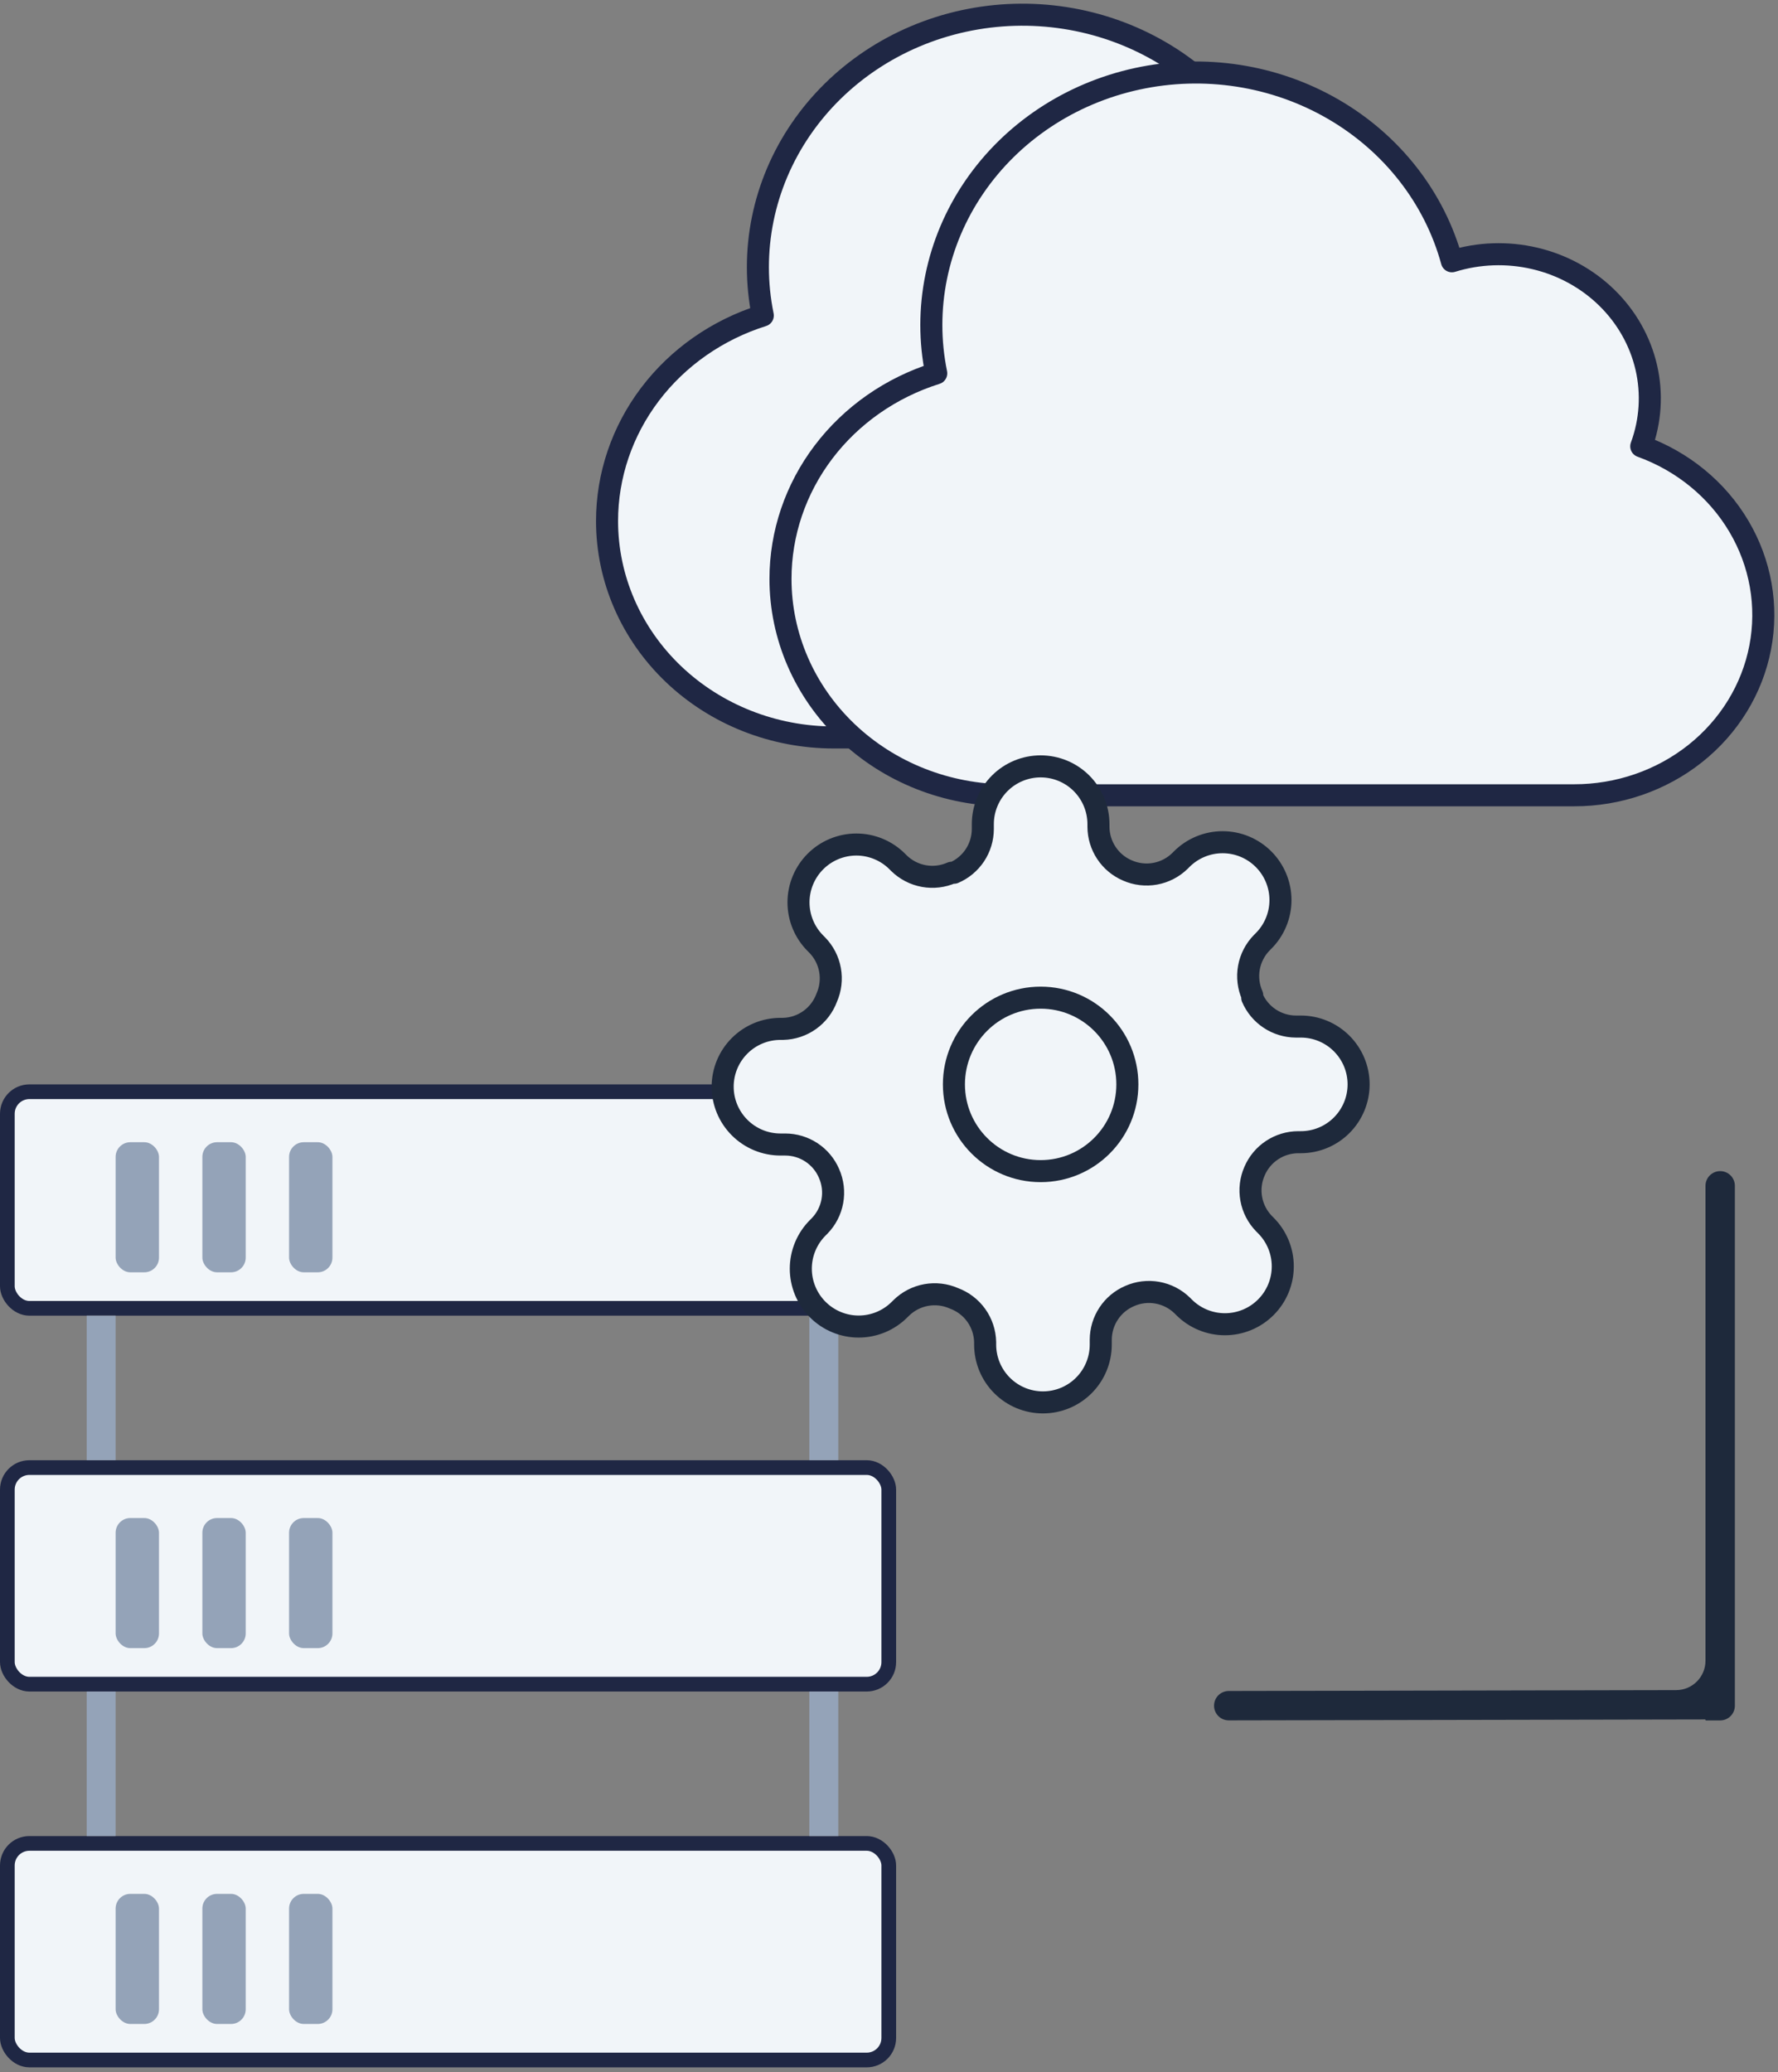 <svg width="121" height="141" viewBox="0 0 121 141" fill="none" xmlns="http://www.w3.org/2000/svg">
<rect x="0" y="0" width="121" height="141" fill="#808080" stroke="none"/>
<rect x="0.5" y="74.287" width="59.984" height="14.738" rx="1.5" fill="#F1F5F9" stroke="#1F2744"/>
<rect x="0.5" y="99.861" width="59.984" height="14.738" rx="1.5" fill="#F1F5F9" stroke="#1F2744"/>
<rect x="7.869" y="103.295" width="2.951" height="8.852" rx="1" fill="#94A3B8"/>
<rect x="13.771" y="103.295" width="2.951" height="8.852" rx="1" fill="#94A3B8"/>
<rect x="19.672" y="103.295" width="2.951" height="8.852" rx="1" fill="#94A3B8"/>
<rect x="0.5" y="125.435" width="59.984" height="14.738" rx="1.5" fill="#F1F5F9" stroke="#1F2744"/>
<rect x="7.869" y="128.869" width="2.951" height="8.852" rx="1" fill="#94A3B8"/>
<rect x="5.901" y="115.099" width="1.967" height="9.836" fill="#94A3B8"/>
<rect x="55.081" y="115.099" width="1.967" height="9.836" fill="#94A3B8"/>
<rect x="5.901" y="89.524" width="1.967" height="9.836" fill="#94A3B8"/>
<rect x="55.081" y="89.524" width="1.967" height="9.836" fill="#94A3B8"/>
<rect x="13.771" y="128.869" width="2.951" height="8.852" rx="1" fill="#94A3B8"/>
<rect x="19.672" y="128.869" width="2.951" height="8.852" rx="1" fill="#94A3B8"/>
<rect x="7.869" y="77.722" width="2.951" height="8.852" rx="1" fill="#94A3B8"/>
<rect x="13.771" y="77.722" width="2.951" height="8.852" rx="1" fill="#94A3B8"/>
<rect x="19.672" y="77.722" width="2.951" height="8.852" rx="1" fill="#94A3B8"/>
<path d="M41.312 35.456C41.312 39.361 42.937 43.106 45.831 45.868C48.725 48.629 52.651 50.18 56.743 50.18H95.323C98.333 50.183 101.249 49.179 103.563 47.342C105.877 45.504 107.442 42.95 107.985 40.126C108.529 37.3 108.016 34.383 106.537 31.881C105.058 29.38 102.706 27.453 99.891 26.436C100.527 24.709 100.645 22.846 100.23 21.059C99.816 19.272 98.886 17.631 97.546 16.321C96.205 15.012 94.508 14.086 92.645 13.648C90.782 13.211 88.828 13.279 87.004 13.845C85.823 9.526 82.928 5.815 78.93 3.497C74.932 1.18 70.146 0.438 65.585 1.429C61.024 2.42 57.046 5.066 54.494 8.806C51.941 12.546 51.015 17.088 51.911 21.469C48.827 22.44 46.142 24.315 44.239 26.826C42.336 29.337 41.312 32.357 41.312 35.456Z" fill="#F1F5F9" stroke="#1F2744" stroke-width="1.5" stroke-linecap="round" stroke-linejoin="round"/>
<path d="M53.115 39.391C53.115 43.296 54.741 47.041 57.635 49.802C60.529 52.564 64.454 54.115 68.547 54.115H107.126C110.137 54.118 113.053 53.113 115.366 51.276C117.68 49.439 119.245 46.885 119.789 44.06C120.332 41.235 119.82 38.318 118.34 35.816C116.861 33.314 114.509 31.387 111.694 30.37C112.33 28.643 112.448 26.781 112.034 24.994C111.619 23.206 110.689 21.565 109.349 20.256C108.008 18.946 106.311 18.02 104.448 17.583C102.585 17.145 100.631 17.213 98.807 17.779C97.627 13.46 94.731 9.749 90.733 7.432C86.736 5.114 81.949 4.372 77.388 5.363C72.827 6.354 68.849 9 66.297 12.741C63.745 16.481 62.819 21.023 63.715 25.403C60.63 26.374 57.946 28.249 56.042 30.761C54.139 33.272 53.115 36.292 53.115 39.391Z" fill="#F1F5F9" stroke="#1F2744" stroke-width="1.5" stroke-linecap="round" stroke-linejoin="round"/>
<path d="M85.377 79.688C85.115 80.282 85.037 80.94 85.153 81.578C85.268 82.216 85.573 82.805 86.026 83.269L86.144 83.387C86.51 83.752 86.8 84.186 86.998 84.664C87.196 85.141 87.298 85.653 87.298 86.17C87.298 86.688 87.196 87.199 86.998 87.677C86.8 88.155 86.51 88.589 86.144 88.954C85.779 89.32 85.345 89.61 84.867 89.808C84.389 90.006 83.877 90.108 83.361 90.108C82.844 90.108 82.332 90.006 81.854 89.808C81.376 89.61 80.942 89.32 80.577 88.954L80.459 88.836C79.995 88.382 79.406 88.078 78.768 87.963C78.13 87.847 77.472 87.925 76.879 88.187C76.297 88.436 75.8 88.85 75.451 89.378C75.101 89.906 74.914 90.524 74.911 91.157V91.492C74.911 92.535 74.497 93.536 73.759 94.274C73.021 95.012 72.02 95.426 70.977 95.426C69.933 95.426 68.933 95.012 68.195 94.274C67.457 93.536 67.043 92.535 67.043 91.492V91.315C67.027 90.663 66.817 90.032 66.438 89.502C66.059 88.972 65.529 88.569 64.918 88.344C64.325 88.082 63.666 88.004 63.028 88.12C62.39 88.236 61.801 88.54 61.338 88.993L61.219 89.111C60.854 89.477 60.42 89.767 59.943 89.965C59.465 90.163 58.953 90.265 58.436 90.265C57.919 90.265 57.407 90.163 56.929 89.965C56.452 89.767 56.018 89.477 55.652 89.111C55.286 88.746 54.996 88.312 54.798 87.834C54.6 87.357 54.498 86.845 54.498 86.328C54.498 85.811 54.6 85.299 54.798 84.821C54.996 84.344 55.286 83.91 55.652 83.544L55.77 83.426C56.224 82.963 56.528 82.374 56.644 81.736C56.76 81.097 56.681 80.439 56.419 79.846C56.17 79.264 55.756 78.768 55.228 78.418C54.7 78.069 54.082 77.881 53.449 77.879H53.115C52.071 77.879 51.07 77.464 50.333 76.726C49.595 75.988 49.18 74.988 49.18 73.944C49.18 72.901 49.595 71.9 50.333 71.162C51.07 70.424 52.071 70.01 53.115 70.01H53.292C53.943 69.995 54.574 69.784 55.104 69.405C55.634 69.026 56.037 68.496 56.262 67.885C56.524 67.292 56.602 66.634 56.486 65.996C56.371 65.357 56.066 64.769 55.613 64.305L55.495 64.187C55.129 63.821 54.839 63.388 54.641 62.91C54.443 62.432 54.341 61.92 54.341 61.403C54.341 60.886 54.443 60.374 54.641 59.897C54.839 59.419 55.129 58.985 55.495 58.62C55.86 58.254 56.294 57.964 56.772 57.766C57.249 57.568 57.761 57.466 58.279 57.466C58.796 57.466 59.308 57.568 59.785 57.766C60.263 57.964 60.697 58.254 61.062 58.62L61.18 58.738C61.644 59.191 62.233 59.495 62.871 59.611C63.509 59.727 64.167 59.649 64.76 59.387H64.918C65.5 59.137 65.996 58.723 66.346 58.196C66.695 57.668 66.883 57.049 66.885 56.416V56.082C66.885 55.038 67.3 54.038 68.037 53.3C68.775 52.562 69.776 52.148 70.82 52.148C71.863 52.148 72.864 52.562 73.602 53.3C74.339 54.038 74.754 55.038 74.754 56.082V56.259C74.757 56.892 74.944 57.51 75.294 58.038C75.643 58.566 76.139 58.98 76.721 59.229C77.314 59.491 77.973 59.569 78.611 59.454C79.249 59.338 79.838 59.034 80.302 58.58L80.419 58.462C80.785 58.096 81.219 57.806 81.697 57.608C82.174 57.41 82.686 57.308 83.203 57.308C83.72 57.308 84.232 57.41 84.71 57.608C85.187 57.806 85.621 58.096 85.987 58.462C86.353 58.828 86.643 59.261 86.841 59.739C87.039 60.217 87.141 60.729 87.141 61.246C87.141 61.763 87.039 62.275 86.841 62.752C86.643 63.23 86.353 63.664 85.987 64.029L85.869 64.147C85.415 64.611 85.111 65.2 84.995 65.838C84.879 66.476 84.958 67.134 85.219 67.728V67.885C85.469 68.467 85.883 68.963 86.411 69.313C86.939 69.662 87.557 69.85 88.19 69.852H88.524C89.568 69.852 90.569 70.267 91.306 71.005C92.044 71.743 92.459 72.743 92.459 73.787C92.459 74.83 92.044 75.831 91.306 76.569C90.569 77.307 89.568 77.721 88.524 77.721H88.347C87.714 77.724 87.096 77.911 86.568 78.261C86.04 78.61 85.626 79.107 85.377 79.688Z" fill="#F1F5F9" stroke="#1E293B" stroke-width="1.5" stroke-linecap="round" stroke-linejoin="round"/>
<path d="M70.82 79.689C74.079 79.689 76.721 77.047 76.721 73.787C76.721 70.528 74.079 67.886 70.82 67.886C67.56 67.886 64.918 70.528 64.918 73.787C64.918 77.047 67.56 79.689 70.82 79.689Z" stroke="#1E293B" stroke-width="1.5" stroke-linecap="round" stroke-linejoin="round"/>
<path fill-rule="evenodd" clip-rule="evenodd" d="M116.033 117C116.051 117 116.065 117.015 116.065 117.033C116.065 117.051 116.08 117.066 116.098 117.066H117.065C117.618 117.066 118.065 116.618 118.065 116.066V80.689C118.065 80.136 117.618 79.689 117.065 79.689C116.513 79.689 116.065 80.136 116.065 80.689V113.004C116.065 114.107 115.172 115.002 114.069 115.004L83.619 115.063C83.066 115.065 82.62 115.513 82.621 116.065C82.622 116.618 83.07 117.065 83.623 117.063L116.033 117Z" fill="#1E293B"/>
</svg>
